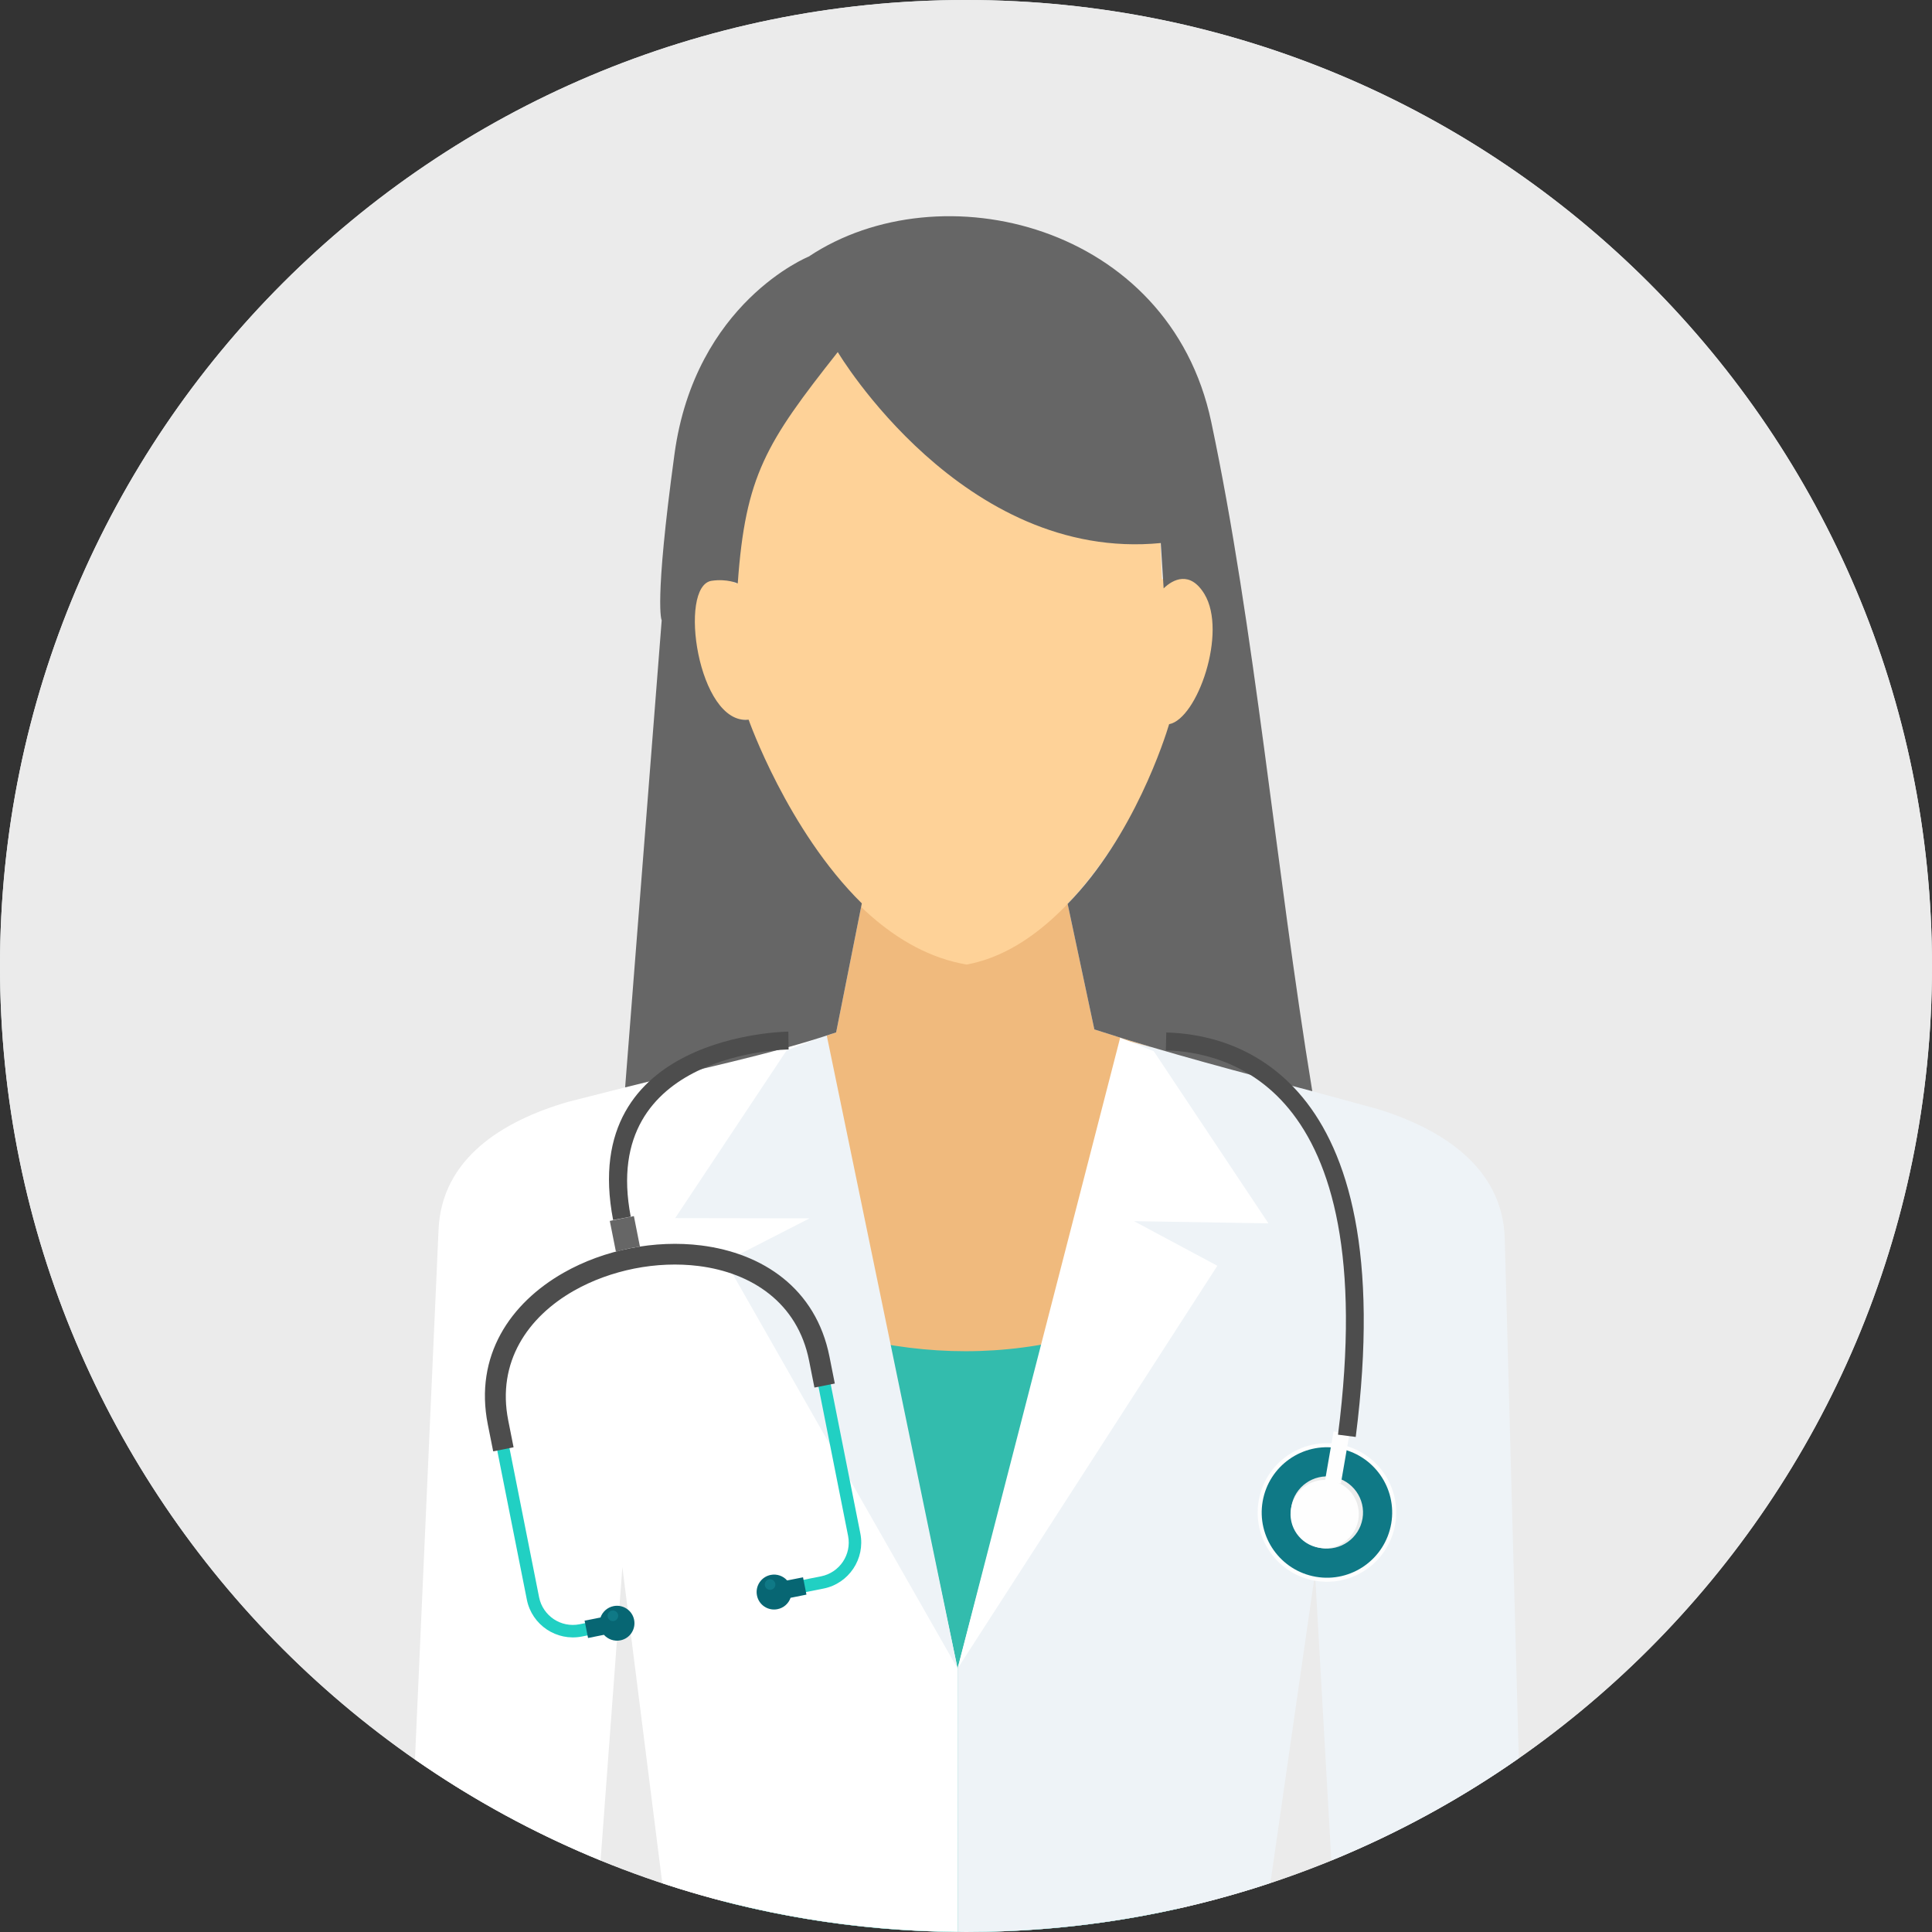 <svg xmlns="http://www.w3.org/2000/svg" width="51" height="51" viewBox="0 0 51 51" fill="none"><rect x="0" y="0" width="51" height="51" fill="#333333" stroke="none"/><g clip-path="url(#clip0)"><path d="M25.5 51C39.583 51 51 39.583 51 25.5C51 11.417 39.583 0 25.5 0C11.417 0 0 11.417 0 25.5C0 39.583 11.417 51 25.5 51Z" fill="#ECF0F1"></path><path d="M25.5 51C39.583 51 51 39.583 51 25.5C51 11.417 39.583 0 25.5 0C11.417 0 0 11.417 0 25.5C0 39.583 11.417 51 25.5 51Z" fill="#EBEBEB"></path><path d="M22.765 23.77L22.072 27.252L19.751 28.05L21.125 49.724L29.958 49.674L30.371 27.641L28.888 27.174L28.133 23.622L22.765 23.77Z" fill="#F0BA7D"></path><path d="M19.224 34.097C23.089 35.971 27.065 36.364 31.25 34.203L31.107 50.38C29.303 50.785 27.427 51 25.5 51C23.283 51 21.133 50.717 19.082 50.185L19.224 34.097Z" fill="#33BCAD"></path><path d="M29.634 27.439L36.367 29.276C38.112 29.815 39.672 30.847 39.722 32.702L40.092 46.413C38.557 47.486 36.899 48.393 35.144 49.111L34.714 41.529L33.535 49.707C31.009 50.546 28.308 51 25.5 51C25.427 51 25.354 50.998 25.281 50.997L25.278 44.046L29.634 27.439Z" fill="#EEF3F7"></path><path d="M29.57 27.392L30.457 27.75L33.483 32.293L29.936 32.236L32.135 33.413L25.278 44.046L29.57 27.392Z" fill="white"></path><path d="M21.757 27.37L14.993 29.087C13.238 29.596 11.66 30.6 11.577 32.454L10.954 46.444C12.474 47.503 14.116 48.399 15.854 49.11L16.429 41.367L17.483 49.713C19.938 50.526 22.558 50.974 25.281 50.997L25.278 44.046L21.757 27.37Z" fill="white"></path><path d="M21.822 27.323L20.764 27.729L17.823 32.155L21.371 32.161L19.151 33.298L25.278 44.046L21.822 27.323Z" fill="#EEF3F7"></path><path d="M18.186 15.42C18.073 16.561 18.302 19.094 19.686 18.998C19.686 18.998 21.679 24.805 25.515 25.462C28.826 24.857 30.841 19.598 30.994 19.098C31.45 19.253 32.726 17.13 31.748 15.392C31.467 14.894 30.672 15.297 30.672 15.297L30.611 13.847C25.378 14.355 22.115 9.293 22.115 9.293C20.12 11.463 19.64 12.702 19.427 15.401C19.427 15.401 19.052 15.168 18.636 15.159C18.511 15.157 18.35 15.266 18.186 15.42Z" fill="#FED298"></path><path d="M22.072 27.252L22.75 23.847C20.786 21.914 19.762 18.998 19.762 18.998C18.424 19.147 17.887 15.46 18.787 15.331C19.199 15.272 19.475 15.401 19.475 15.401C19.677 12.551 20.226 11.685 22.115 9.294C22.115 9.294 25.413 14.844 30.642 14.335L30.717 15.532C30.965 15.289 31.416 15.061 31.793 15.68C32.406 16.688 31.604 18.977 30.862 19.117C30.757 19.47 29.932 22.075 28.183 23.86L28.888 27.174C30.85 27.81 32.742 28.3 34.641 28.805C33.676 22.925 33.123 16.561 31.972 11.129C30.866 5.916 24.823 4.458 21.348 6.773C21.348 6.773 18.352 7.981 17.805 11.985C17.258 15.989 17.467 16.375 17.467 16.375L16.502 28.704C18.292 28.25 20.365 27.839 22.072 27.252Z" fill="#666666"></path><path d="M34.717 41.728C33.721 41.556 33.054 40.61 33.226 39.615C33.398 38.62 34.344 37.952 35.339 38.124C36.334 38.296 37.001 39.242 36.83 40.237C36.658 41.232 35.712 41.9 34.717 41.728Z" fill="#FEFEFE"></path><path d="M34.735 41.623C33.798 41.461 33.169 40.57 33.331 39.633C33.493 38.696 34.383 38.067 35.321 38.229C36.258 38.391 36.886 39.282 36.725 40.219C36.563 41.156 35.672 41.785 34.735 41.623Z" fill="#0F7986"></path><path d="M34.865 40.865C34.347 40.776 33.999 40.282 34.089 39.764C34.178 39.245 34.671 38.898 35.19 38.987C35.708 39.077 36.056 39.57 35.967 40.088C35.877 40.607 35.384 40.955 34.865 40.865Z" fill="#EBECEC"></path><path d="M34.977 39.089L35.396 39.161L35.621 37.858L35.203 37.785L34.977 39.089Z" fill="#FEFEFE"></path><path d="M20.955 42.09L21.74 41.934C22.073 41.868 22.349 41.671 22.525 41.408C22.701 41.145 22.777 40.815 22.711 40.481L21.788 35.833C21.44 34.078 20.068 33.184 18.5 32.986C17.899 32.91 17.269 32.937 16.659 33.058C16.048 33.179 15.456 33.394 14.93 33.694C13.56 34.474 12.636 35.823 12.985 37.58L13.908 42.229C13.974 42.562 14.171 42.838 14.434 43.014L14.434 43.014C14.698 43.19 15.027 43.266 15.361 43.2L16.145 43.044L16.081 42.721L15.296 42.877C15.052 42.925 14.81 42.87 14.617 42.741L14.617 42.741C14.424 42.611 14.28 42.409 14.231 42.165L13.308 37.516C12.992 35.922 13.838 34.693 15.092 33.98C15.587 33.697 16.146 33.495 16.723 33.38C17.299 33.266 17.893 33.24 18.459 33.312C19.894 33.493 21.149 34.306 21.465 35.897L22.388 40.546C22.436 40.79 22.38 41.032 22.251 41.225C22.122 41.418 21.919 41.562 21.675 41.611L20.891 41.766L20.955 42.09Z" fill="#21D0C3"></path><path d="M22.037 36.522L21.896 35.812C21.537 34.003 20.125 33.081 18.513 32.877C17.901 32.8 17.259 32.828 16.637 32.951C16.016 33.074 15.412 33.293 14.876 33.598C13.467 34.401 12.518 35.79 12.877 37.602L13.019 38.312L13.557 38.205L13.416 37.495C13.111 35.955 13.931 34.766 15.146 34.074C15.631 33.798 16.178 33.6 16.744 33.487C17.309 33.375 17.892 33.35 18.446 33.42C19.837 33.596 21.053 34.381 21.358 35.918L21.499 36.628L22.037 36.522Z" fill="#4D4D4D"></path><path d="M15.523 43.239L15.942 43.155C16.048 43.273 16.211 43.334 16.377 43.301C16.627 43.252 16.789 43.009 16.739 42.759C16.69 42.51 16.447 42.348 16.198 42.397C16.031 42.43 15.904 42.549 15.852 42.698L15.432 42.781L15.523 43.239Z" fill="#076673"></path><path d="M21.288 42.094L20.869 42.178C20.817 42.327 20.69 42.446 20.523 42.478C20.274 42.528 20.031 42.366 19.982 42.116C19.932 41.866 20.095 41.624 20.344 41.574C20.51 41.541 20.674 41.602 20.778 41.72L21.198 41.637L21.288 42.094Z" fill="#076673"></path><path d="M16.893 32.909L16.733 32.102L16.414 32.166L16.097 32.229L16.259 33.043C16.38 33.008 16.503 32.978 16.626 32.953C16.715 32.935 16.803 32.921 16.893 32.909Z" fill="#666666"></path><path d="M16.206 42.79C16.282 42.775 16.331 42.701 16.316 42.626C16.301 42.55 16.228 42.501 16.152 42.516C16.076 42.531 16.027 42.605 16.042 42.68C16.057 42.756 16.131 42.805 16.206 42.79Z" fill="#0F7986"></path><path d="M20.355 41.965C20.431 41.95 20.48 41.877 20.465 41.801C20.45 41.726 20.377 41.676 20.301 41.691C20.225 41.706 20.176 41.78 20.191 41.856C20.206 41.931 20.279 41.98 20.355 41.965Z" fill="#0F7986"></path><path d="M34.815 40.856C34.324 40.772 33.995 40.305 34.08 39.815C34.165 39.325 34.631 38.996 35.121 39.08C35.611 39.165 35.94 39.631 35.856 40.121C35.771 40.612 35.305 40.941 34.815 40.856Z" fill="#FEFEFE"></path><path d="M20.817 27.704C20.802 27.704 15.806 27.746 16.65 32.117L16.185 32.206C15.234 27.278 20.795 27.233 20.811 27.232L20.817 27.704Z" fill="#4D4D4D"></path><path d="M30.787 27.255C31.602 27.277 33.178 27.499 34.391 28.975C35.578 30.418 36.41 33.07 35.788 37.932L35.32 37.872C35.922 33.167 35.144 30.634 34.027 29.274C32.935 27.947 31.512 27.747 30.776 27.727L30.787 27.255Z" fill="#4D4D4D"></path></g><defs><clipPath id="clip0"><rect width="51" height="51" fill="white"></rect></clipPath></defs></svg>